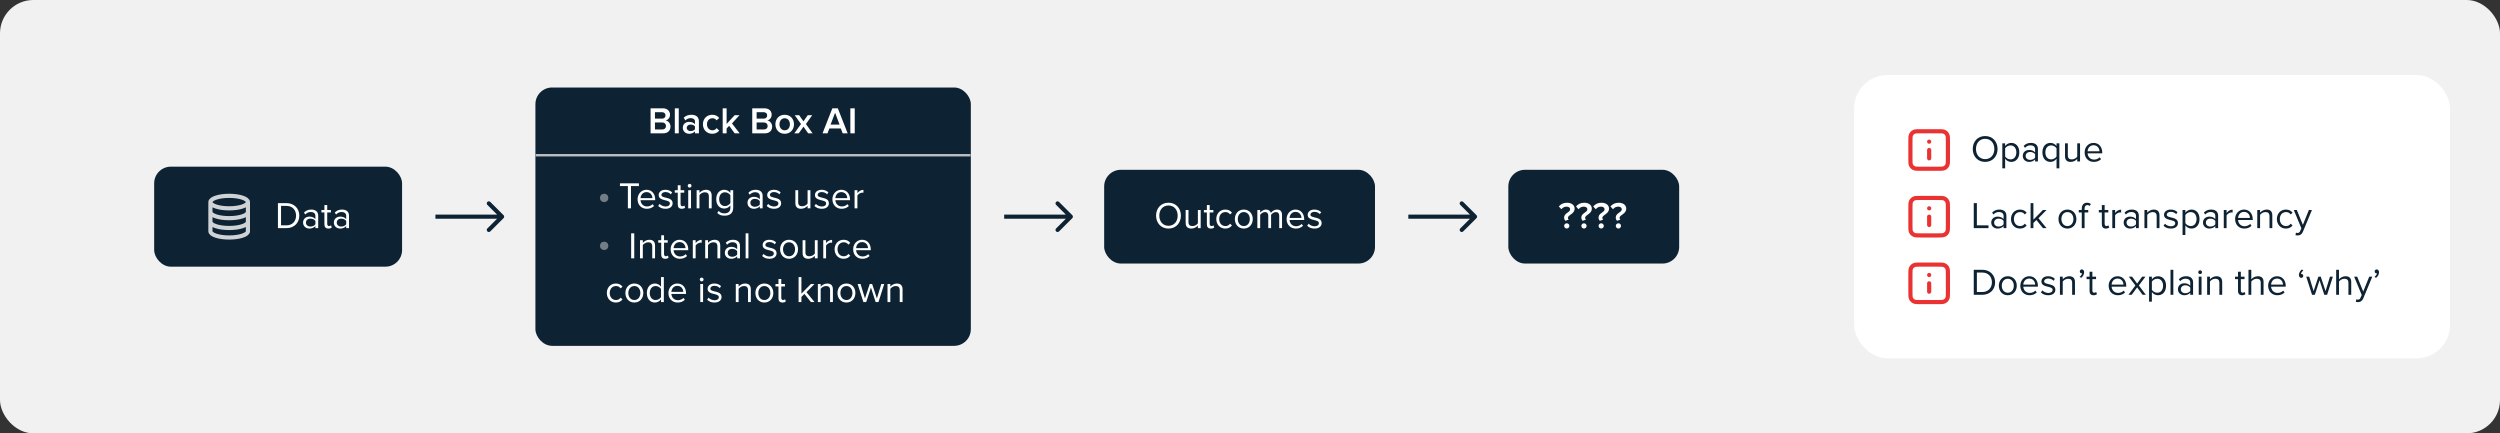 <svg xmlns="http://www.w3.org/2000/svg" width="1200" height="208" viewBox="0 0 1200 208" fill="none"><rect x="0" y="0" width="1200" height="208" fill="#333333" stroke="none"/><rect width="1200" height="208" rx="16" fill="#F1F1F1"></rect><rect x="74" y="80" width="119" height="48" rx="8" fill="#0D2233"></rect><g opacity="0.8"><path d="M119 97C119 98.657 114.971 100 110 100C105.029 100 101 98.657 101 97M119 97C119 95.343 114.971 94 110 94C105.029 94 101 95.343 101 97M119 97V111C119 112.66 115 114 110 114C105 114 101 112.66 101 111V97M119 101.72C119 103.38 115 104.72 110 104.72C105 104.72 101 103.38 101 101.72M119 106.44C119 108.1 115 109.44 110 109.44C105 109.44 101 108.1 101 106.44" stroke="white" stroke-width="2" stroke-linecap="round" stroke-linejoin="round"></path></g><path d="M137.508 109.5H133.404V97.494H137.508C141.234 97.494 143.664 100.104 143.664 103.506C143.664 106.926 141.234 109.5 137.508 109.5ZM137.508 108.168C140.424 108.168 142.116 106.08 142.116 103.506C142.116 100.914 140.478 98.826 137.508 98.826H134.898V108.168H137.508ZM152.74 109.5H151.39V108.51C150.67 109.302 149.68 109.716 148.51 109.716C147.034 109.716 145.468 108.726 145.468 106.836C145.468 104.892 147.034 103.974 148.51 103.974C149.698 103.974 150.688 104.352 151.39 105.162V103.596C151.39 102.426 150.454 101.76 149.194 101.76C148.15 101.76 147.304 102.138 146.53 102.966L145.9 102.03C146.836 101.058 147.952 100.59 149.374 100.59C151.21 100.59 152.74 101.418 152.74 103.524V109.5ZM148.996 108.744C149.95 108.744 150.868 108.384 151.39 107.664V106.026C150.868 105.306 149.95 104.946 148.996 104.946C147.736 104.946 146.854 105.738 146.854 106.854C146.854 107.952 147.736 108.744 148.996 108.744ZM157.642 109.716C156.364 109.716 155.716 108.978 155.716 107.682V101.994H154.276V100.806H155.716V98.43H157.066V100.806H158.83V101.994H157.066V107.394C157.066 108.042 157.354 108.51 157.948 108.51C158.326 108.51 158.686 108.348 158.866 108.15L159.262 109.158C158.92 109.482 158.434 109.716 157.642 109.716ZM167.523 109.5H166.173V108.51C165.453 109.302 164.463 109.716 163.293 109.716C161.817 109.716 160.251 108.726 160.251 106.836C160.251 104.892 161.817 103.974 163.293 103.974C164.481 103.974 165.471 104.352 166.173 105.162V103.596C166.173 102.426 165.237 101.76 163.977 101.76C162.933 101.76 162.087 102.138 161.313 102.966L160.683 102.03C161.619 101.058 162.735 100.59 164.157 100.59C165.993 100.59 167.523 101.418 167.523 103.524V109.5ZM163.779 108.744C164.733 108.744 165.651 108.384 166.173 107.664V106.026C165.651 105.306 164.733 104.946 163.779 104.946C162.519 104.946 161.637 105.738 161.637 106.854C161.637 107.952 162.519 108.744 163.779 108.744Z" fill="white"></path><path d="M241.707 104.707C242.098 104.317 242.098 103.683 241.707 103.293L235.343 96.929C234.953 96.538 234.319 96.538 233.929 96.929C233.538 97.32 233.538 97.953 233.929 98.343L239.586 104L233.929 109.657C233.538 110.047 233.538 110.681 233.929 111.071C234.319 111.462 234.953 111.462 235.343 111.071L241.707 104.707ZM209 105L241 105L241 103L209 103L209 105Z" fill="#0D2233"></path><rect x="257" y="42" width="209" height="124" rx="8" fill="#0D2233"></rect><mask id="path-7-inside-1_12_65" fill="white"><path d="M257 42H466V75H257V42Z"></path></mask><path d="M466 74H257V76H466V74Z" fill="#D7D7D7" mask="url(#path-7-inside-1_12_65)"></path><path d="M318.344 64H312.278V51.994H318.182C320.396 51.994 321.602 53.362 321.602 55.054C321.602 56.548 320.63 57.574 319.514 57.808C320.81 58.006 321.836 59.284 321.836 60.742C321.836 62.614 320.612 64 318.344 64ZM317.768 56.944C318.83 56.944 319.442 56.314 319.442 55.396C319.442 54.514 318.83 53.848 317.768 53.848H314.384V56.944H317.768ZM317.858 62.146C318.992 62.146 319.676 61.516 319.676 60.472C319.676 59.572 319.046 58.798 317.858 58.798H314.384V62.146H317.858ZM325.803 64H323.913V51.994H325.803V64ZM335.473 64H333.583V63.046C332.935 63.802 331.909 64.216 330.757 64.216C329.353 64.216 327.751 63.244 327.751 61.336C327.751 59.32 329.335 58.492 330.757 58.492C331.945 58.492 332.935 58.87 333.583 59.608V58.312C333.583 57.304 332.737 56.692 331.549 56.692C330.577 56.692 329.713 57.052 328.975 57.808L328.183 56.494C329.191 55.522 330.451 55.09 331.837 55.09C333.781 55.09 335.473 55.9 335.473 58.222V64ZM331.513 62.92C332.323 62.92 333.133 62.614 333.583 62.02V60.688C333.133 60.094 332.323 59.788 331.513 59.788C330.451 59.788 329.641 60.418 329.641 61.354C329.641 62.308 330.451 62.92 331.513 62.92ZM341.883 64.216C339.255 64.216 337.401 62.272 337.401 59.644C337.401 57.016 339.255 55.09 341.883 55.09C343.593 55.09 344.601 55.81 345.213 56.638L343.971 57.772C343.485 57.088 342.819 56.764 341.973 56.764C340.407 56.764 339.345 57.952 339.345 59.644C339.345 61.336 340.407 62.542 341.973 62.542C342.819 62.542 343.485 62.182 343.971 61.498L345.213 62.668C344.601 63.478 343.593 64.216 341.883 64.216ZM355.024 64H352.648L350.002 60.4L348.778 61.66V64H346.888V51.994H348.778V59.5L352.612 55.306H354.952L351.352 59.248L355.024 64ZM367.141 64H361.075V51.994H366.979C369.193 51.994 370.399 53.362 370.399 55.054C370.399 56.548 369.427 57.574 368.311 57.808C369.607 58.006 370.633 59.284 370.633 60.742C370.633 62.614 369.409 64 367.141 64ZM366.565 56.944C367.627 56.944 368.239 56.314 368.239 55.396C368.239 54.514 367.627 53.848 366.565 53.848H363.181V56.944H366.565ZM366.655 62.146C367.789 62.146 368.473 61.516 368.473 60.472C368.473 59.572 367.843 58.798 366.655 58.798H363.181V62.146H366.655ZM376.652 64.216C373.88 64.216 372.188 62.128 372.188 59.644C372.188 57.142 373.88 55.09 376.652 55.09C379.424 55.09 381.116 57.142 381.116 59.644C381.116 62.128 379.424 64.216 376.652 64.216ZM376.652 62.542C378.272 62.542 379.154 61.192 379.154 59.644C379.154 58.114 378.272 56.764 376.652 56.764C375.05 56.764 374.15 58.114 374.15 59.644C374.15 61.192 375.05 62.542 376.652 62.542ZM390.045 64H387.921L385.671 60.796L383.403 64H381.279L384.483 59.536L381.477 55.306H383.601L385.653 58.24L387.723 55.306H389.847L386.841 59.536L390.045 64ZM406.873 64H404.479L403.597 61.678H398.089L397.207 64H394.813L399.529 51.994H402.157L406.873 64ZM403.003 59.824L400.843 54.1L398.683 59.824H403.003ZM410.273 64H408.167V51.994H410.273V64Z" fill="white"></path><path d="M302.868 100H301.374V89.326H297.576V87.994H306.684V89.326H302.868V100ZM310.465 100.216C307.891 100.216 306.037 98.362 306.037 95.644C306.037 93.124 307.837 91.09 310.321 91.09C312.949 91.09 314.497 93.142 314.497 95.752V96.094H307.459C307.567 97.732 308.719 99.1 310.591 99.1C311.581 99.1 312.589 98.704 313.273 98.002L313.921 98.884C313.057 99.748 311.887 100.216 310.465 100.216ZM313.165 95.104C313.147 93.808 312.283 92.206 310.303 92.206C308.449 92.206 307.531 93.772 307.459 95.104H313.165ZM319.438 100.216C318.016 100.216 316.81 99.784 315.928 98.848L316.63 97.876C317.206 98.542 318.304 99.118 319.492 99.118C320.824 99.118 321.544 98.488 321.544 97.624C321.544 95.518 316.162 96.814 316.162 93.592C316.162 92.242 317.332 91.09 319.402 91.09C320.878 91.09 321.922 91.648 322.624 92.35L321.994 93.286C321.472 92.656 320.518 92.188 319.402 92.188C318.214 92.188 317.476 92.782 317.476 93.556C317.476 95.464 322.858 94.204 322.858 97.588C322.858 99.046 321.688 100.216 319.438 100.216ZM327.247 100.216C325.969 100.216 325.321 99.478 325.321 98.182V92.494H323.881V91.306H325.321V88.93H326.671V91.306H328.435V92.494H326.671V97.894C326.671 98.542 326.959 99.01 327.553 99.01C327.931 99.01 328.291 98.848 328.471 98.65L328.867 99.658C328.525 99.982 328.039 100.216 327.247 100.216ZM331.008 90.064C330.522 90.064 330.108 89.668 330.108 89.164C330.108 88.66 330.522 88.246 331.008 88.246C331.512 88.246 331.926 88.66 331.926 89.164C331.926 89.668 331.512 90.064 331.008 90.064ZM331.692 100H330.342V91.306H331.692V100ZM341.603 100H340.253V94.312C340.253 92.782 339.479 92.296 338.309 92.296C337.247 92.296 336.239 92.944 335.735 93.646V100H334.385V91.306H335.735V92.566C336.347 91.846 337.535 91.09 338.831 91.09C340.649 91.09 341.603 92.008 341.603 93.898V100ZM347.791 103.528C346.315 103.528 345.307 103.24 344.281 102.232L344.965 101.224C345.685 102.088 346.549 102.412 347.791 102.412C349.231 102.412 350.581 101.71 350.581 99.802V98.56C349.951 99.442 348.889 100.108 347.665 100.108C345.397 100.108 343.795 98.416 343.795 95.608C343.795 92.818 345.379 91.09 347.665 91.09C348.835 91.09 349.879 91.666 350.581 92.62V91.306H351.931V99.748C351.931 102.628 349.915 103.528 347.791 103.528ZM347.989 98.92C349.069 98.92 350.113 98.254 350.581 97.498V93.7C350.113 92.944 349.069 92.296 347.989 92.296C346.243 92.296 345.199 93.682 345.199 95.608C345.199 97.516 346.243 98.92 347.989 98.92ZM366.062 100H364.712V99.01C363.992 99.802 363.002 100.216 361.832 100.216C360.356 100.216 358.79 99.226 358.79 97.336C358.79 95.392 360.356 94.474 361.832 94.474C363.02 94.474 364.01 94.852 364.712 95.662V94.096C364.712 92.926 363.776 92.26 362.516 92.26C361.472 92.26 360.626 92.638 359.852 93.466L359.222 92.53C360.158 91.558 361.274 91.09 362.696 91.09C364.532 91.09 366.062 91.918 366.062 94.024V100ZM362.318 99.244C363.272 99.244 364.19 98.884 364.712 98.164V96.526C364.19 95.806 363.272 95.446 362.318 95.446C361.058 95.446 360.176 96.238 360.176 97.354C360.176 98.452 361.058 99.244 362.318 99.244ZM371.522 100.216C370.1 100.216 368.894 99.784 368.012 98.848L368.714 97.876C369.29 98.542 370.388 99.118 371.576 99.118C372.908 99.118 373.628 98.488 373.628 97.624C373.628 95.518 368.246 96.814 368.246 93.592C368.246 92.242 369.416 91.09 371.486 91.09C372.962 91.09 374.006 91.648 374.708 92.35L374.078 93.286C373.556 92.656 372.602 92.188 371.486 92.188C370.298 92.188 369.56 92.782 369.56 93.556C369.56 95.464 374.942 94.204 374.942 97.588C374.942 99.046 373.772 100.216 371.522 100.216ZM388.994 100H387.644V98.776C386.978 99.532 385.844 100.216 384.548 100.216C382.73 100.216 381.776 99.334 381.776 97.444V91.306H383.126V97.03C383.126 98.56 383.9 99.01 385.07 99.01C386.132 99.01 387.14 98.398 387.644 97.696V91.306H388.994V100ZM394.444 100.216C393.022 100.216 391.816 99.784 390.934 98.848L391.636 97.876C392.212 98.542 393.31 99.118 394.498 99.118C395.83 99.118 396.55 98.488 396.55 97.624C396.55 95.518 391.168 96.814 391.168 93.592C391.168 92.242 392.338 91.09 394.408 91.09C395.884 91.09 396.928 91.648 397.63 92.35L397 93.286C396.478 92.656 395.524 92.188 394.408 92.188C393.22 92.188 392.482 92.782 392.482 93.556C392.482 95.464 397.864 94.204 397.864 97.588C397.864 99.046 396.694 100.216 394.444 100.216ZM403.981 100.216C401.407 100.216 399.553 98.362 399.553 95.644C399.553 93.124 401.353 91.09 403.837 91.09C406.465 91.09 408.013 93.142 408.013 95.752V96.094H400.975C401.083 97.732 402.235 99.1 404.107 99.1C405.097 99.1 406.105 98.704 406.789 98.002L407.437 98.884C406.573 99.748 405.403 100.216 403.981 100.216ZM406.681 95.104C406.663 93.808 405.799 92.206 403.819 92.206C401.965 92.206 401.047 93.772 400.975 95.104H406.681ZM411.55 100H410.2V91.306H411.55V92.71C412.252 91.792 413.26 91.126 414.448 91.126V92.512C414.286 92.476 414.124 92.458 413.908 92.458C413.08 92.458 411.946 93.142 411.55 93.844V100Z" fill="white"></path><path d="M304.446 124H302.952V111.994H304.446V124ZM314.422 124H313.072V118.312C313.072 116.782 312.298 116.296 311.128 116.296C310.066 116.296 309.058 116.944 308.554 117.646V124H307.204V115.306H308.554V116.566C309.166 115.846 310.354 115.09 311.65 115.09C313.468 115.09 314.422 116.008 314.422 117.898V124ZM319.315 124.216C318.037 124.216 317.389 123.478 317.389 122.182V116.494H315.949V115.306H317.389V112.93H318.739V115.306H320.503V116.494H318.739V121.894C318.739 122.542 319.027 123.01 319.621 123.01C319.999 123.01 320.359 122.848 320.539 122.65L320.935 123.658C320.593 123.982 320.107 124.216 319.315 124.216ZM326.334 124.216C323.76 124.216 321.906 122.362 321.906 119.644C321.906 117.124 323.706 115.09 326.19 115.09C328.818 115.09 330.366 117.142 330.366 119.752V120.094H323.328C323.436 121.732 324.588 123.1 326.46 123.1C327.45 123.1 328.458 122.704 329.142 122.002L329.79 122.884C328.926 123.748 327.756 124.216 326.334 124.216ZM329.034 119.104C329.016 117.808 328.152 116.206 326.172 116.206C324.318 116.206 323.4 117.772 323.328 119.104H329.034ZM333.902 124H332.552V115.306H333.902V116.71C334.604 115.792 335.612 115.126 336.8 115.126V116.512C336.638 116.476 336.476 116.458 336.26 116.458C335.432 116.458 334.298 117.142 333.902 117.844V124ZM345.712 124H344.362V118.312C344.362 116.782 343.588 116.296 342.418 116.296C341.356 116.296 340.348 116.944 339.844 117.646V124H338.494V115.306H339.844V116.566C340.456 115.846 341.644 115.09 342.94 115.09C344.758 115.09 345.712 116.008 345.712 117.898V124ZM355.194 124H353.844V123.01C353.124 123.802 352.134 124.216 350.964 124.216C349.488 124.216 347.922 123.226 347.922 121.336C347.922 119.392 349.488 118.474 350.964 118.474C352.152 118.474 353.142 118.852 353.844 119.662V118.096C353.844 116.926 352.908 116.26 351.648 116.26C350.604 116.26 349.758 116.638 348.984 117.466L348.354 116.53C349.29 115.558 350.406 115.09 351.828 115.09C353.664 115.09 355.194 115.918 355.194 118.024V124ZM351.45 123.244C352.404 123.244 353.322 122.884 353.844 122.164V120.526C353.322 119.806 352.404 119.446 351.45 119.446C350.19 119.446 349.308 120.238 349.308 121.354C349.308 122.452 350.19 123.244 351.45 123.244ZM359.25 124H357.9V111.994H359.25V124ZM369.337 124.216C367.915 124.216 366.709 123.784 365.827 122.848L366.529 121.876C367.105 122.542 368.203 123.118 369.391 123.118C370.723 123.118 371.443 122.488 371.443 121.624C371.443 119.518 366.061 120.814 366.061 117.592C366.061 116.242 367.231 115.09 369.301 115.09C370.777 115.09 371.821 115.648 372.523 116.35L371.893 117.286C371.371 116.656 370.417 116.188 369.301 116.188C368.113 116.188 367.375 116.782 367.375 117.556C367.375 119.464 372.757 118.204 372.757 121.588C372.757 123.046 371.587 124.216 369.337 124.216ZM378.749 124.216C376.103 124.216 374.447 122.164 374.447 119.644C374.447 117.124 376.103 115.09 378.749 115.09C381.395 115.09 383.051 117.124 383.051 119.644C383.051 122.164 381.395 124.216 378.749 124.216ZM378.749 123.01C380.603 123.01 381.629 121.426 381.629 119.644C381.629 117.88 380.603 116.296 378.749 116.296C376.895 116.296 375.851 117.88 375.851 119.644C375.851 121.426 376.895 123.01 378.749 123.01ZM392.469 124H391.119V122.776C390.453 123.532 389.319 124.216 388.023 124.216C386.205 124.216 385.251 123.334 385.251 121.444V115.306H386.601V121.03C386.601 122.56 387.375 123.01 388.545 123.01C389.607 123.01 390.615 122.398 391.119 121.696V115.306H392.469V124ZM396.515 124H395.165V115.306H396.515V116.71C397.217 115.792 398.225 115.126 399.413 115.126V116.512C399.251 116.476 399.089 116.458 398.873 116.458C398.045 116.458 396.911 117.142 396.515 117.844V124ZM404.941 124.216C402.349 124.216 400.603 122.236 400.603 119.644C400.603 117.07 402.349 115.09 404.941 115.09C406.525 115.09 407.461 115.738 408.127 116.602L407.227 117.43C406.651 116.638 405.913 116.296 405.013 116.296C403.159 116.296 402.007 117.718 402.007 119.644C402.007 121.57 403.159 123.01 405.013 123.01C405.913 123.01 406.651 122.65 407.227 121.876L408.127 122.704C407.461 123.568 406.525 124.216 404.941 124.216ZM413.943 124.216C411.369 124.216 409.515 122.362 409.515 119.644C409.515 117.124 411.315 115.09 413.799 115.09C416.427 115.09 417.975 117.142 417.975 119.752V120.094H410.937C411.045 121.732 412.197 123.1 414.069 123.1C415.059 123.1 416.067 122.704 416.751 122.002L417.399 122.884C416.535 123.748 415.365 124.216 413.943 124.216ZM416.643 119.104C416.625 117.808 415.761 116.206 413.781 116.206C411.927 116.206 411.009 117.772 410.937 119.104H416.643ZM295.614 145.216C293.022 145.216 291.276 143.236 291.276 140.644C291.276 138.07 293.022 136.09 295.614 136.09C297.198 136.09 298.134 136.738 298.8 137.602L297.9 138.43C297.324 137.638 296.586 137.296 295.686 137.296C293.832 137.296 292.68 138.718 292.68 140.644C292.68 142.57 293.832 144.01 295.686 144.01C296.586 144.01 297.324 143.65 297.9 142.876L298.8 143.704C298.134 144.568 297.198 145.216 295.614 145.216ZM304.49 145.216C301.844 145.216 300.188 143.164 300.188 140.644C300.188 138.124 301.844 136.09 304.49 136.09C307.136 136.09 308.792 138.124 308.792 140.644C308.792 143.164 307.136 145.216 304.49 145.216ZM304.49 144.01C306.344 144.01 307.37 142.426 307.37 140.644C307.37 138.88 306.344 137.296 304.49 137.296C302.636 137.296 301.592 138.88 301.592 140.644C301.592 142.426 302.636 144.01 304.49 144.01ZM318.643 145H317.293V143.704C316.645 144.586 315.583 145.216 314.359 145.216C312.091 145.216 310.489 143.488 310.489 140.662C310.489 137.89 312.073 136.09 314.359 136.09C315.529 136.09 316.591 136.666 317.293 137.62V132.994H318.643V145ZM314.683 144.01C315.763 144.01 316.807 143.398 317.293 142.642V138.7C316.807 137.944 315.763 137.296 314.683 137.296C312.937 137.296 311.893 138.736 311.893 140.662C311.893 142.588 312.937 144.01 314.683 144.01ZM325.27 145.216C322.696 145.216 320.842 143.362 320.842 140.644C320.842 138.124 322.642 136.09 325.126 136.09C327.754 136.09 329.302 138.142 329.302 140.752V141.094H322.264C322.372 142.732 323.524 144.1 325.396 144.1C326.386 144.1 327.394 143.704 328.078 143.002L328.726 143.884C327.862 144.748 326.692 145.216 325.27 145.216ZM327.97 140.104C327.952 138.808 327.088 137.206 325.108 137.206C323.254 137.206 322.336 138.772 322.264 140.104H327.97ZM336.795 135.064C336.309 135.064 335.895 134.668 335.895 134.164C335.895 133.66 336.309 133.246 336.795 133.246C337.299 133.246 337.713 133.66 337.713 134.164C337.713 134.668 337.299 135.064 336.795 135.064ZM337.479 145H336.129V136.306H337.479V145ZM342.926 145.216C341.504 145.216 340.298 144.784 339.416 143.848L340.118 142.876C340.694 143.542 341.792 144.118 342.98 144.118C344.312 144.118 345.032 143.488 345.032 142.624C345.032 140.518 339.65 141.814 339.65 138.592C339.65 137.242 340.82 136.09 342.89 136.09C344.366 136.09 345.41 136.648 346.112 137.35L345.482 138.286C344.96 137.656 344.006 137.188 342.89 137.188C341.702 137.188 340.964 137.782 340.964 138.556C340.964 140.464 346.346 139.204 346.346 142.588C346.346 144.046 345.176 145.216 342.926 145.216ZM360.398 145H359.048V139.312C359.048 137.782 358.274 137.296 357.104 137.296C356.042 137.296 355.034 137.944 354.53 138.646V145H353.18V136.306H354.53V137.566C355.142 136.846 356.33 136.09 357.626 136.09C359.444 136.09 360.398 137.008 360.398 138.898V145ZM366.892 145.216C364.246 145.216 362.59 143.164 362.59 140.644C362.59 138.124 364.246 136.09 366.892 136.09C369.538 136.09 371.194 138.124 371.194 140.644C371.194 143.164 369.538 145.216 366.892 145.216ZM366.892 144.01C368.746 144.01 369.772 142.426 369.772 140.644C369.772 138.88 368.746 137.296 366.892 137.296C365.038 137.296 363.994 138.88 363.994 140.644C363.994 142.426 365.038 144.01 366.892 144.01ZM375.591 145.216C374.313 145.216 373.665 144.478 373.665 143.182V137.494H372.225V136.306H373.665V133.93H375.015V136.306H376.779V137.494H375.015V142.894C375.015 143.542 375.303 144.01 375.897 144.01C376.275 144.01 376.635 143.848 376.815 143.65L377.211 144.658C376.869 144.982 376.383 145.216 375.591 145.216ZM390.977 145H389.249L386.117 141.094L384.677 142.516V145H383.327V132.994H384.677V140.932L389.249 136.306H390.959L387.107 140.248L390.977 145ZM399.791 145H398.441V139.312C398.441 137.782 397.667 137.296 396.497 137.296C395.435 137.296 394.427 137.944 393.923 138.646V145H392.573V136.306H393.923V137.566C394.535 136.846 395.723 136.09 397.019 136.09C398.837 136.09 399.791 137.008 399.791 138.898V145ZM406.285 145.216C403.639 145.216 401.983 143.164 401.983 140.644C401.983 138.124 403.639 136.09 406.285 136.09C408.931 136.09 410.587 138.124 410.587 140.644C410.587 143.164 408.931 145.216 406.285 145.216ZM406.285 144.01C408.139 144.01 409.165 142.426 409.165 140.644C409.165 138.88 408.139 137.296 406.285 137.296C404.431 137.296 403.387 138.88 403.387 140.644C403.387 142.426 404.431 144.01 406.285 144.01ZM421.662 145H420.312L418.044 138.016L415.776 145H414.426L411.654 136.306H413.058L415.182 143.236L417.468 136.306H418.62L420.906 143.236L423.03 136.306H424.434L421.662 145ZM433.224 145H431.874V139.312C431.874 137.782 431.1 137.296 429.93 137.296C428.868 137.296 427.86 137.944 427.356 138.646V145H426.006V136.306H427.356V137.566C427.968 136.846 429.156 136.09 430.452 136.09C432.27 136.09 433.224 137.008 433.224 138.898V145Z" fill="white"></path><circle cx="290" cy="95" r="2" fill="#D9D9D9" fill-opacity="0.5"></circle><circle cx="290" cy="118" r="2" fill="#D9D9D9" fill-opacity="0.5"></circle><path d="M514.707 104.707C515.098 104.317 515.098 103.683 514.707 103.293L508.343 96.929C507.953 96.538 507.319 96.538 506.929 96.929C506.538 97.32 506.538 97.953 506.929 98.343L512.586 104L506.929 109.657C506.538 110.047 506.538 110.681 506.929 111.071C507.319 111.462 507.953 111.462 508.343 111.071L514.707 104.707ZM482 105L514 105L514 103L482 103L482 105Z" fill="#0D2233"></path><rect x="530" y="81.5" width="130" height="45" rx="8" fill="#0D2233"></rect><path d="M560.876 109.716C557.312 109.716 554.918 107.052 554.918 103.506C554.918 99.96 557.312 97.296 560.876 97.296C564.422 97.296 566.834 99.96 566.834 103.506C566.834 107.052 564.422 109.716 560.876 109.716ZM560.876 108.384C563.558 108.384 565.286 106.296 565.286 103.506C565.286 100.698 563.558 98.628 560.876 98.628C558.176 98.628 556.466 100.698 556.466 103.506C556.466 106.296 558.176 108.384 560.876 108.384ZM576.332 109.5H574.982V108.276C574.316 109.032 573.182 109.716 571.886 109.716C570.068 109.716 569.114 108.834 569.114 106.944V100.806H570.464V106.53C570.464 108.06 571.238 108.51 572.408 108.51C573.47 108.51 574.478 107.898 574.982 107.196V100.806H576.332V109.5ZM581.224 109.716C579.946 109.716 579.298 108.978 579.298 107.682V101.994H577.858V100.806H579.298V98.43H580.648V100.806H582.412V101.994H580.648V107.394C580.648 108.042 580.936 108.51 581.53 108.51C581.908 108.51 582.268 108.348 582.448 108.15L582.844 109.158C582.502 109.482 582.016 109.716 581.224 109.716ZM588.153 109.716C585.561 109.716 583.815 107.736 583.815 105.144C583.815 102.57 585.561 100.59 588.153 100.59C589.737 100.59 590.673 101.238 591.339 102.102L590.439 102.93C589.863 102.138 589.125 101.796 588.225 101.796C586.371 101.796 585.219 103.218 585.219 105.144C585.219 107.07 586.371 108.51 588.225 108.51C589.125 108.51 589.863 108.15 590.439 107.376L591.339 108.204C590.673 109.068 589.737 109.716 588.153 109.716ZM597.029 109.716C594.383 109.716 592.727 107.664 592.727 105.144C592.727 102.624 594.383 100.59 597.029 100.59C599.675 100.59 601.331 102.624 601.331 105.144C601.331 107.664 599.675 109.716 597.029 109.716ZM597.029 108.51C598.883 108.51 599.909 106.926 599.909 105.144C599.909 103.38 598.883 101.796 597.029 101.796C595.175 101.796 594.131 103.38 594.131 105.144C594.131 106.926 595.175 108.51 597.029 108.51ZM615.376 109.5H614.026V103.596C614.026 102.498 613.54 101.796 612.424 101.796C611.524 101.796 610.57 102.444 610.12 103.128V109.5H608.77V103.596C608.77 102.498 608.302 101.796 607.168 101.796C606.286 101.796 605.35 102.444 604.882 103.146V109.5H603.532V100.806H604.882V102.066C605.242 101.508 606.412 100.59 607.69 100.59C609.022 100.59 609.778 101.31 610.03 102.21C610.516 101.418 611.686 100.59 612.946 100.59C614.53 100.59 615.376 101.472 615.376 103.218V109.5ZM621.993 109.716C619.419 109.716 617.565 107.862 617.565 105.144C617.565 102.624 619.365 100.59 621.849 100.59C624.477 100.59 626.025 102.642 626.025 105.252V105.594H618.987C619.095 107.232 620.247 108.6 622.119 108.6C623.109 108.6 624.117 108.204 624.801 107.502L625.449 108.384C624.585 109.248 623.415 109.716 621.993 109.716ZM624.693 104.604C624.675 103.308 623.811 101.706 621.831 101.706C619.977 101.706 619.059 103.272 618.987 104.604H624.693ZM630.965 109.716C629.543 109.716 628.337 109.284 627.455 108.348L628.157 107.376C628.733 108.042 629.831 108.618 631.019 108.618C632.351 108.618 633.071 107.988 633.071 107.124C633.071 105.018 627.689 106.314 627.689 103.092C627.689 101.742 628.859 100.59 630.929 100.59C632.405 100.59 633.449 101.148 634.151 101.85L633.521 102.786C632.999 102.156 632.045 101.688 630.929 101.688C629.741 101.688 629.003 102.282 629.003 103.056C629.003 104.964 634.385 103.704 634.385 107.088C634.385 108.546 633.215 109.716 630.965 109.716Z" fill="white"></path><path d="M708.707 104.707C709.098 104.317 709.098 103.683 708.707 103.293L702.343 96.929C701.953 96.538 701.319 96.538 700.929 96.929C700.538 97.32 700.538 97.953 700.929 98.343L706.586 104L700.929 109.657C700.538 110.047 700.538 110.681 700.929 111.071C701.319 111.462 701.953 111.462 702.343 111.071L708.707 104.707ZM676 105L708 105L708 103L676 103L676 105Z" fill="#0D2233"></path><rect x="724" y="81.5" width="82" height="45" rx="8" fill="#0D2233"></rect><path d="M751.402 105.972C750.97 105.558 750.772 105.018 750.772 104.424C750.772 102.228 753.67 102.012 753.67 100.482C753.67 99.78 753.112 99.186 751.96 99.186C750.844 99.186 750.052 99.672 749.458 100.446L748.234 99.096C749.152 97.962 750.538 97.314 752.158 97.314C754.426 97.314 755.812 98.52 755.812 100.14C755.812 102.804 752.608 103.02 752.608 104.622C752.608 104.91 752.752 105.252 753.004 105.432L751.402 105.972ZM752.05 109.698C751.366 109.698 750.79 109.104 750.79 108.42C750.79 107.754 751.366 107.178 752.05 107.178C752.734 107.178 753.31 107.754 753.31 108.42C753.31 109.104 752.734 109.698 752.05 109.698ZM759.664 105.972C759.232 105.558 759.034 105.018 759.034 104.424C759.034 102.228 761.932 102.012 761.932 100.482C761.932 99.78 761.374 99.186 760.222 99.186C759.106 99.186 758.314 99.672 757.72 100.446L756.496 99.096C757.414 97.962 758.8 97.314 760.42 97.314C762.688 97.314 764.074 98.52 764.074 100.14C764.074 102.804 760.87 103.02 760.87 104.622C760.87 104.91 761.014 105.252 761.266 105.432L759.664 105.972ZM760.312 109.698C759.628 109.698 759.052 109.104 759.052 108.42C759.052 107.754 759.628 107.178 760.312 107.178C760.996 107.178 761.572 107.754 761.572 108.42C761.572 109.104 760.996 109.698 760.312 109.698ZM767.925 105.972C767.493 105.558 767.295 105.018 767.295 104.424C767.295 102.228 770.193 102.012 770.193 100.482C770.193 99.78 769.635 99.186 768.483 99.186C767.367 99.186 766.575 99.672 765.981 100.446L764.757 99.096C765.675 97.962 767.061 97.314 768.681 97.314C770.949 97.314 772.335 98.52 772.335 100.14C772.335 102.804 769.131 103.02 769.131 104.622C769.131 104.91 769.275 105.252 769.527 105.432L767.925 105.972ZM768.573 109.698C767.889 109.698 767.313 109.104 767.313 108.42C767.313 107.754 767.889 107.178 768.573 107.178C769.257 107.178 769.833 107.754 769.833 108.42C769.833 109.104 769.257 109.698 768.573 109.698ZM776.187 105.972C775.755 105.558 775.557 105.018 775.557 104.424C775.557 102.228 778.455 102.012 778.455 100.482C778.455 99.78 777.897 99.186 776.745 99.186C775.629 99.186 774.837 99.672 774.243 100.446L773.019 99.096C773.937 97.962 775.323 97.314 776.943 97.314C779.211 97.314 780.597 98.52 780.597 100.14C780.597 102.804 777.393 103.02 777.393 104.622C777.393 104.91 777.537 105.252 777.789 105.432L776.187 105.972ZM776.835 109.698C776.151 109.698 775.575 109.104 775.575 108.42C775.575 107.754 776.151 107.178 776.835 107.178C777.519 107.178 778.095 107.754 778.095 108.42C778.095 109.104 777.519 109.698 776.835 109.698Z" fill="white"></path><rect x="890" y="36" width="286" height="136" rx="16" fill="white"></rect><path d="M926 76V72M926 68H926.01M921.8 81H930.2C931.88 81 932.72 81 933.362 80.673C933.926 80.385 934.385 79.927 934.673 79.362C935 78.72 935 77.88 935 76.2V67.8C935 66.12 935 65.28 934.673 64.638C934.385 64.073 933.926 63.615 933.362 63.327C932.72 63 931.88 63 930.2 63H921.8C920.12 63 919.28 63 918.638 63.327C918.074 63.615 917.615 64.073 917.327 64.638C917 65.28 917 66.12 917 67.8V76.2C917 77.88 917 78.72 917.327 79.362C917.615 79.927 918.074 80.385 918.638 80.673C919.28 81 920.12 81 921.8 81Z" stroke="#EA3232" stroke-width="2" stroke-linecap="round" stroke-linejoin="round"></path><path d="M952.876 77.716C949.312 77.716 946.918 75.052 946.918 71.506C946.918 67.96 949.312 65.296 952.876 65.296C956.422 65.296 958.834 67.96 958.834 71.506C958.834 75.052 956.422 77.716 952.876 77.716ZM952.876 76.384C955.558 76.384 957.286 74.296 957.286 71.506C957.286 68.698 955.558 66.628 952.876 66.628C950.176 66.628 948.466 68.698 948.466 71.506C948.466 74.296 950.176 76.384 952.876 76.384ZM965.398 77.716C964.21 77.716 963.166 77.158 962.464 76.186V80.812H961.114V68.806H962.464V70.102C963.094 69.22 964.174 68.59 965.398 68.59C967.684 68.59 969.268 70.318 969.268 73.144C969.268 75.952 967.684 77.716 965.398 77.716ZM965.056 76.51C966.802 76.51 967.846 75.07 967.846 73.144C967.846 71.218 966.802 69.796 965.056 69.796C963.994 69.796 962.932 70.426 962.464 71.182V75.106C962.932 75.862 963.994 76.51 965.056 76.51ZM978.2 77.5H976.85V76.51C976.13 77.302 975.14 77.716 973.97 77.716C972.494 77.716 970.928 76.726 970.928 74.836C970.928 72.892 972.494 71.974 973.97 71.974C975.158 71.974 976.148 72.352 976.85 73.162V71.596C976.85 70.426 975.914 69.76 974.654 69.76C973.61 69.76 972.764 70.138 971.99 70.966L971.36 70.03C972.296 69.058 973.412 68.59 974.834 68.59C976.67 68.59 978.2 69.418 978.2 71.524V77.5ZM974.456 76.744C975.41 76.744 976.328 76.384 976.85 75.664V74.026C976.328 73.306 975.41 72.946 974.456 72.946C973.196 72.946 972.314 73.738 972.314 74.854C972.314 75.952 973.196 76.744 974.456 76.744ZM984.543 76.51C985.623 76.51 986.685 75.862 987.135 75.106V71.182C986.685 70.426 985.623 69.796 984.543 69.796C982.797 69.796 981.771 71.218 981.771 73.144C981.771 75.07 982.797 76.51 984.543 76.51ZM984.219 77.716C981.933 77.716 980.349 75.952 980.349 73.144C980.349 70.318 981.933 68.59 984.219 68.59C985.443 68.59 986.523 69.22 987.135 70.102V68.806H988.485V80.812H987.135V76.186C986.433 77.158 985.389 77.716 984.219 77.716ZM998.425 77.5H997.075V76.276C996.409 77.032 995.275 77.716 993.979 77.716C992.161 77.716 991.207 76.834 991.207 74.944V68.806H992.557V74.53C992.557 76.06 993.331 76.51 994.501 76.51C995.563 76.51 996.571 75.898 997.075 75.196V68.806H998.425V77.5ZM1005.05 77.716C1002.47 77.716 1000.62 75.862 1000.62 73.144C1000.62 70.624 1002.42 68.59 1004.9 68.59C1007.53 68.59 1009.08 70.642 1009.08 73.252V73.594H1002.04C1002.15 75.232 1003.3 76.6 1005.17 76.6C1006.16 76.6 1007.17 76.204 1007.85 75.502L1008.5 76.384C1007.64 77.248 1006.47 77.716 1005.05 77.716ZM1007.75 72.604C1007.73 71.308 1006.86 69.706 1004.88 69.706C1003.03 69.706 1002.11 71.272 1002.04 72.604H1007.75Z" fill="#0D2233"></path><path d="M926 108V104M926 100H926.01M921.8 113H930.2C931.88 113 932.72 113 933.362 112.673C933.926 112.385 934.385 111.926 934.673 111.362C935 110.72 935 109.88 935 108.2V99.8C935 98.12 935 97.28 934.673 96.638C934.385 96.073 933.926 95.615 933.362 95.327C932.72 95 931.88 95 930.2 95H921.8C920.12 95 919.28 95 918.638 95.327C918.074 95.615 917.615 96.073 917.327 96.638C917 97.28 917 98.12 917 99.8V108.2C917 109.88 917 110.72 917.327 111.362C917.615 111.926 918.074 112.385 918.638 112.673C919.28 113 920.12 113 921.8 113Z" stroke="#EA3232" stroke-width="2" stroke-linecap="round" stroke-linejoin="round"></path><path d="M954.478 109.5H947.404V97.494H948.898V108.168H954.478V109.5ZM963.066 109.5H961.716V108.51C960.996 109.302 960.006 109.716 958.836 109.716C957.36 109.716 955.794 108.726 955.794 106.836C955.794 104.892 957.36 103.974 958.836 103.974C960.024 103.974 961.014 104.352 961.716 105.162V103.596C961.716 102.426 960.78 101.76 959.52 101.76C958.476 101.76 957.63 102.138 956.856 102.966L956.226 102.03C957.162 101.058 958.278 100.59 959.7 100.59C961.536 100.59 963.066 101.418 963.066 103.524V109.5ZM959.322 108.744C960.276 108.744 961.194 108.384 961.716 107.664V106.026C961.194 105.306 960.276 104.946 959.322 104.946C958.062 104.946 957.18 105.738 957.18 106.854C957.18 107.952 958.062 108.744 959.322 108.744ZM969.606 109.716C967.014 109.716 965.268 107.736 965.268 105.144C965.268 102.57 967.014 100.59 969.606 100.59C971.19 100.59 972.126 101.238 972.792 102.102L971.892 102.93C971.316 102.138 970.578 101.796 969.678 101.796C967.824 101.796 966.672 103.218 966.672 105.144C966.672 107.07 967.824 108.51 969.678 108.51C970.578 108.51 971.316 108.15 971.892 107.376L972.792 108.204C972.126 109.068 971.19 109.716 969.606 109.716ZM982.334 109.5H980.606L977.474 105.594L976.034 107.016V109.5H974.684V97.494H976.034V105.432L980.606 100.806H982.316L978.464 104.748L982.334 109.5ZM992.369 109.716C989.723 109.716 988.067 107.664 988.067 105.144C988.067 102.624 989.723 100.59 992.369 100.59C995.015 100.59 996.671 102.624 996.671 105.144C996.671 107.664 995.015 109.716 992.369 109.716ZM992.369 108.51C994.223 108.51 995.249 106.926 995.249 105.144C995.249 103.38 994.223 101.796 992.369 101.796C990.515 101.796 989.471 103.38 989.471 105.144C989.471 106.926 990.515 108.51 992.369 108.51ZM1000.6 109.5H999.249V101.994H997.809V100.806H999.249V100.14C999.249 98.358 1000.22 97.314 1001.77 97.314C1002.45 97.314 1003.07 97.476 1003.61 97.98L1003.05 98.862C1002.76 98.61 1002.42 98.43 1001.97 98.43C1001.09 98.43 1000.6 99.042 1000.6 100.14V100.806H1002.36V101.994H1000.6V109.5ZM1010.81 109.716C1009.53 109.716 1008.88 108.978 1008.88 107.682V101.994H1007.44V100.806H1008.88V98.43H1010.23V100.806H1011.99V101.994H1010.23V107.394C1010.23 108.042 1010.52 108.51 1011.11 108.51C1011.49 108.51 1011.85 108.348 1012.03 108.15L1012.43 109.158C1012.08 109.482 1011.6 109.716 1010.81 109.716ZM1015.25 109.5H1013.9V100.806H1015.25V102.21C1015.95 101.292 1016.96 100.626 1018.15 100.626V102.012C1017.99 101.976 1017.82 101.958 1017.61 101.958C1016.78 101.958 1015.65 102.642 1015.25 103.344V109.5ZM1026.63 109.5H1025.28V108.51C1024.56 109.302 1023.57 109.716 1022.4 109.716C1020.92 109.716 1019.36 108.726 1019.36 106.836C1019.36 104.892 1020.92 103.974 1022.4 103.974C1023.59 103.974 1024.58 104.352 1025.28 105.162V103.596C1025.28 102.426 1024.34 101.76 1023.08 101.76C1022.04 101.76 1021.19 102.138 1020.42 102.966L1019.79 102.03C1020.72 101.058 1021.84 100.59 1023.26 100.59C1025.1 100.59 1026.63 101.418 1026.63 103.524V109.5ZM1022.88 108.744C1023.84 108.744 1024.76 108.384 1025.28 107.664V106.026C1024.76 105.306 1023.84 104.946 1022.88 104.946C1021.62 104.946 1020.74 105.738 1020.74 106.854C1020.74 107.952 1021.62 108.744 1022.88 108.744ZM1036.55 109.5H1035.2V103.812C1035.2 102.282 1034.43 101.796 1033.26 101.796C1032.2 101.796 1031.19 102.444 1030.68 103.146V109.5H1029.33V100.806H1030.68V102.066C1031.3 101.346 1032.48 100.59 1033.78 100.59C1035.6 100.59 1036.55 101.508 1036.55 103.398V109.5ZM1042 109.716C1040.58 109.716 1039.37 109.284 1038.49 108.348L1039.19 107.376C1039.77 108.042 1040.87 108.618 1042.06 108.618C1043.39 108.618 1044.11 107.988 1044.11 107.124C1044.11 105.018 1038.73 106.314 1038.73 103.092C1038.73 101.742 1039.9 100.59 1041.97 100.59C1043.44 100.59 1044.49 101.148 1045.19 101.85L1044.56 102.786C1044.04 102.156 1043.08 101.688 1041.97 101.688C1040.78 101.688 1040.04 102.282 1040.04 103.056C1040.04 104.964 1045.42 103.704 1045.42 107.088C1045.42 108.546 1044.25 109.716 1042 109.716ZM1051.9 109.716C1050.71 109.716 1049.67 109.158 1048.97 108.186V112.812H1047.62V100.806H1048.97V102.102C1049.6 101.22 1050.68 100.59 1051.9 100.59C1054.19 100.59 1055.77 102.318 1055.77 105.144C1055.77 107.952 1054.19 109.716 1051.9 109.716ZM1051.56 108.51C1053.3 108.51 1054.35 107.07 1054.35 105.144C1054.35 103.218 1053.3 101.796 1051.56 101.796C1050.5 101.796 1049.43 102.426 1048.97 103.182V107.106C1049.43 107.862 1050.5 108.51 1051.56 108.51ZM1064.7 109.5H1063.35V108.51C1062.63 109.302 1061.64 109.716 1060.47 109.716C1059 109.716 1057.43 108.726 1057.43 106.836C1057.43 104.892 1059 103.974 1060.47 103.974C1061.66 103.974 1062.65 104.352 1063.35 105.162V103.596C1063.35 102.426 1062.42 101.76 1061.16 101.76C1060.11 101.76 1059.27 102.138 1058.49 102.966L1057.86 102.03C1058.8 101.058 1059.91 100.59 1061.34 100.59C1063.17 100.59 1064.7 101.418 1064.7 103.524V109.5ZM1060.96 108.744C1061.91 108.744 1062.83 108.384 1063.35 107.664V106.026C1062.83 105.306 1061.91 104.946 1060.96 104.946C1059.7 104.946 1058.82 105.738 1058.82 106.854C1058.82 107.952 1059.7 108.744 1060.96 108.744ZM1068.76 109.5H1067.41V100.806H1068.76V102.21C1069.46 101.292 1070.47 100.626 1071.66 100.626V102.012C1071.49 101.976 1071.33 101.958 1071.12 101.958C1070.29 101.958 1069.15 102.642 1068.76 103.344V109.5ZM1077.27 109.716C1074.7 109.716 1072.85 107.862 1072.85 105.144C1072.85 102.624 1074.65 100.59 1077.13 100.59C1079.76 100.59 1081.31 102.642 1081.31 105.252V105.594H1074.27C1074.38 107.232 1075.53 108.6 1077.4 108.6C1078.39 108.6 1079.4 108.204 1080.08 107.502L1080.73 108.384C1079.87 109.248 1078.7 109.716 1077.27 109.716ZM1079.97 104.604C1079.96 103.308 1079.09 101.706 1077.11 101.706C1075.26 101.706 1074.34 103.272 1074.27 104.604H1079.97ZM1090.71 109.5H1089.36V103.812C1089.36 102.282 1088.59 101.796 1087.42 101.796C1086.35 101.796 1085.35 102.444 1084.84 103.146V109.5H1083.49V100.806H1084.84V102.066C1085.45 101.346 1086.64 100.59 1087.94 100.59C1089.76 100.59 1090.71 101.508 1090.71 103.398V109.5ZM1097.24 109.716C1094.65 109.716 1092.9 107.736 1092.9 105.144C1092.9 102.57 1094.65 100.59 1097.24 100.59C1098.82 100.59 1099.76 101.238 1100.43 102.102L1099.53 102.93C1098.95 102.138 1098.21 101.796 1097.31 101.796C1095.46 101.796 1094.31 103.218 1094.31 105.144C1094.31 107.07 1095.46 108.51 1097.31 108.51C1098.21 108.51 1098.95 108.15 1099.53 107.376L1100.43 108.204C1099.76 109.068 1098.82 109.716 1097.24 109.716ZM1101.83 112.902L1102.05 111.678C1102.25 111.768 1102.57 111.822 1102.79 111.822C1103.38 111.822 1103.78 111.624 1104.08 110.904L1104.66 109.59L1101.02 100.806H1102.48L1105.38 107.934L1108.26 100.806H1109.73L1105.38 111.264C1104.86 112.524 1103.97 113.01 1102.82 113.028C1102.53 113.028 1102.08 112.974 1101.83 112.902Z" fill="#0D2233"></path><path d="M926 140V136M926 132H926.01M921.8 145H930.2C931.88 145 932.72 145 933.362 144.673C933.926 144.385 934.385 143.926 934.673 143.362C935 142.72 935 141.88 935 140.2V131.8C935 130.12 935 129.28 934.673 128.638C934.385 128.074 933.926 127.615 933.362 127.327C932.72 127 931.88 127 930.2 127H921.8C920.12 127 919.28 127 918.638 127.327C918.074 127.615 917.615 128.074 917.327 128.638C917 129.28 917 130.12 917 131.8V140.2C917 141.88 917 142.72 917.327 143.362C917.615 143.926 918.074 144.385 918.638 144.673C919.28 145 920.12 145 921.8 145Z" stroke="#EA3232" stroke-width="2" stroke-linecap="round" stroke-linejoin="round"></path><path d="M951.508 141.5H947.404V129.494H951.508C955.234 129.494 957.664 132.104 957.664 135.506C957.664 138.926 955.234 141.5 951.508 141.5ZM951.508 140.168C954.424 140.168 956.116 138.08 956.116 135.506C956.116 132.914 954.478 130.826 951.508 130.826H948.898V140.168H951.508ZM963.752 141.716C961.106 141.716 959.45 139.664 959.45 137.144C959.45 134.624 961.106 132.59 963.752 132.59C966.398 132.59 968.054 134.624 968.054 137.144C968.054 139.664 966.398 141.716 963.752 141.716ZM963.752 140.51C965.606 140.51 966.632 138.926 966.632 137.144C966.632 135.38 965.606 133.796 963.752 133.796C961.898 133.796 960.854 135.38 960.854 137.144C960.854 138.926 961.898 140.51 963.752 140.51ZM974.178 141.716C971.604 141.716 969.75 139.862 969.75 137.144C969.75 134.624 971.55 132.59 974.034 132.59C976.662 132.59 978.21 134.642 978.21 137.252V137.594H971.172C971.28 139.232 972.432 140.6 974.304 140.6C975.294 140.6 976.302 140.204 976.986 139.502L977.634 140.384C976.77 141.248 975.6 141.716 974.178 141.716ZM976.878 136.604C976.86 135.308 975.996 133.706 974.016 133.706C972.162 133.706 971.244 135.272 971.172 136.604H976.878ZM983.151 141.716C981.729 141.716 980.523 141.284 979.641 140.348L980.343 139.376C980.919 140.042 982.017 140.618 983.205 140.618C984.537 140.618 985.257 139.988 985.257 139.124C985.257 137.018 979.875 138.314 979.875 135.092C979.875 133.742 981.045 132.59 983.115 132.59C984.591 132.59 985.635 133.148 986.337 133.85L985.707 134.786C985.185 134.156 984.231 133.688 983.115 133.688C981.927 133.688 981.189 134.282 981.189 135.056C981.189 136.964 986.571 135.704 986.571 139.088C986.571 140.546 985.401 141.716 983.151 141.716ZM995.982 141.5H994.632V135.812C994.632 134.282 993.858 133.796 992.688 133.796C991.626 133.796 990.618 134.444 990.114 135.146V141.5H988.764V132.806H990.114V134.066C990.726 133.346 991.914 132.59 993.21 132.59C995.028 132.59 995.982 133.508 995.982 135.398V141.5ZM1000.39 130.682C1000.39 131.78 999.743 132.806 998.915 133.4L998.249 132.842C998.825 132.464 999.347 131.744 999.419 131.168C999.383 131.186 999.257 131.204 999.167 131.204C998.663 131.204 998.303 130.826 998.303 130.286C998.303 129.764 998.717 129.314 999.257 129.314C999.851 129.314 1000.39 129.8 1000.39 130.682ZM1004.92 141.716C1003.64 141.716 1002.99 140.978 1002.99 139.682V133.994H1001.55V132.806H1002.99V130.43H1004.34V132.806H1006.11V133.994H1004.34V139.394C1004.34 140.042 1004.63 140.51 1005.22 140.51C1005.6 140.51 1005.96 140.348 1006.14 140.15L1006.54 141.158C1006.2 141.482 1005.71 141.716 1004.92 141.716ZM1016.58 141.716C1014 141.716 1012.15 139.862 1012.15 137.144C1012.15 134.624 1013.95 132.59 1016.43 132.59C1019.06 132.59 1020.61 134.642 1020.61 137.252V137.594H1013.57C1013.68 139.232 1014.83 140.6 1016.7 140.6C1017.69 140.6 1018.7 140.204 1019.38 139.502L1020.03 140.384C1019.17 141.248 1018 141.716 1016.58 141.716ZM1019.28 136.604C1019.26 135.308 1018.39 133.706 1016.41 133.706C1014.56 133.706 1013.64 135.272 1013.57 136.604H1019.28ZM1030 141.5H1028.43L1025.82 137.936L1023.21 141.5H1021.66L1024.99 137.036L1021.84 132.806H1023.41L1025.82 136.118L1028.23 132.806H1029.8L1026.65 137.036L1030 141.5ZM1035.83 141.716C1034.65 141.716 1033.6 141.158 1032.9 140.186V144.812H1031.55V132.806H1032.9V134.102C1033.53 133.22 1034.61 132.59 1035.83 132.59C1038.12 132.59 1039.7 134.318 1039.7 137.144C1039.7 139.952 1038.12 141.716 1035.83 141.716ZM1035.49 140.51C1037.24 140.51 1038.28 139.07 1038.28 137.144C1038.28 135.218 1037.24 133.796 1035.49 133.796C1034.43 133.796 1033.37 134.426 1032.9 135.182V139.106C1033.37 139.862 1034.43 140.51 1035.49 140.51ZM1043.2 141.5H1041.85V129.494H1043.2V141.5ZM1052.68 141.5H1051.33V140.51C1050.61 141.302 1049.62 141.716 1048.45 141.716C1046.97 141.716 1045.41 140.726 1045.41 138.836C1045.41 136.892 1046.97 135.974 1048.45 135.974C1049.64 135.974 1050.63 136.352 1051.33 137.162V135.596C1051.33 134.426 1050.39 133.76 1049.13 133.76C1048.09 133.76 1047.24 134.138 1046.47 134.966L1045.84 134.03C1046.77 133.058 1047.89 132.59 1049.31 132.59C1051.15 132.59 1052.68 133.418 1052.68 135.524V141.5ZM1048.93 140.744C1049.89 140.744 1050.81 140.384 1051.33 139.664V138.026C1050.81 137.306 1049.89 136.946 1048.93 136.946C1047.67 136.946 1046.79 137.738 1046.79 138.854C1046.79 139.952 1047.67 140.744 1048.93 140.744ZM1056.05 131.564C1055.57 131.564 1055.15 131.168 1055.15 130.664C1055.15 130.16 1055.57 129.746 1056.05 129.746C1056.56 129.746 1056.97 130.16 1056.97 130.664C1056.97 131.168 1056.56 131.564 1056.05 131.564ZM1056.74 141.5H1055.39V132.806H1056.74V141.5ZM1066.65 141.5H1065.3V135.812C1065.3 134.282 1064.52 133.796 1063.35 133.796C1062.29 133.796 1061.28 134.444 1060.78 135.146V141.5H1059.43V132.806H1060.78V134.066C1061.39 133.346 1062.58 132.59 1063.87 132.59C1065.69 132.59 1066.65 133.508 1066.65 135.398V141.5ZM1076.18 141.716C1074.9 141.716 1074.25 140.978 1074.25 139.682V133.994H1072.81V132.806H1074.25V130.43H1075.6V132.806H1077.37V133.994H1075.6V139.394C1075.6 140.042 1075.89 140.51 1076.48 140.51C1076.86 140.51 1077.22 140.348 1077.4 140.15L1077.8 141.158C1077.46 141.482 1076.97 141.716 1076.18 141.716ZM1086.51 141.5H1085.16V135.776C1085.16 134.246 1084.37 133.796 1083.2 133.796C1082.15 133.796 1081.15 134.444 1080.62 135.146V141.5H1079.27V129.494H1080.62V134.066C1081.24 133.346 1082.42 132.59 1083.74 132.59C1085.56 132.59 1086.51 133.472 1086.51 135.362V141.5ZM1093.13 141.716C1090.56 141.716 1088.7 139.862 1088.7 137.144C1088.7 134.624 1090.5 132.59 1092.99 132.59C1095.61 132.59 1097.16 134.642 1097.16 137.252V137.594H1090.12C1090.23 139.232 1091.38 140.6 1093.26 140.6C1094.25 140.6 1095.25 140.204 1095.94 139.502L1096.59 140.384C1095.72 141.248 1094.55 141.716 1093.13 141.716ZM1095.83 136.604C1095.81 135.308 1094.95 133.706 1092.97 133.706C1091.11 133.706 1090.2 135.272 1090.12 136.604H1095.83ZM1103.48 132.014C1103.48 130.916 1104.13 129.908 1104.94 129.314L1105.61 129.854C1105.03 130.232 1104.53 130.952 1104.46 131.528C1104.49 131.528 1104.62 131.51 1104.69 131.51C1105.19 131.51 1105.57 131.888 1105.57 132.428C1105.57 132.95 1105.14 133.382 1104.62 133.382C1104.02 133.382 1103.48 132.896 1103.48 132.014ZM1117.01 141.5H1115.66L1113.39 134.516L1111.13 141.5H1109.78L1107 132.806H1108.41L1110.53 139.736L1112.82 132.806H1113.97L1116.26 139.736L1118.38 132.806H1119.78L1117.01 141.5ZM1128.59 141.5H1127.24V135.776C1127.24 134.246 1126.45 133.796 1125.28 133.796C1124.24 133.796 1123.23 134.444 1122.71 135.146V141.5H1121.36V129.494H1122.71V134.066C1123.32 133.346 1124.51 132.59 1125.82 132.59C1127.64 132.59 1128.59 133.472 1128.59 135.362V141.5ZM1130.8 144.902L1131.02 143.678C1131.22 143.768 1131.54 143.822 1131.76 143.822C1132.35 143.822 1132.75 143.624 1133.05 142.904L1133.63 141.59L1129.99 132.806H1131.45L1134.35 139.934L1137.23 132.806H1138.7L1134.35 143.264C1133.83 144.524 1132.94 145.01 1131.79 145.028C1131.5 145.028 1131.05 144.974 1130.8 144.902ZM1141.93 130.682C1141.93 131.78 1141.28 132.806 1140.45 133.4L1139.79 132.842C1140.36 132.464 1140.89 131.744 1140.96 131.168C1140.92 131.186 1140.8 131.204 1140.71 131.204C1140.2 131.204 1139.84 130.826 1139.84 130.286C1139.84 129.764 1140.26 129.314 1140.8 129.314C1141.39 129.314 1141.93 129.8 1141.93 130.682Z" fill="#0D2233"></path></svg>